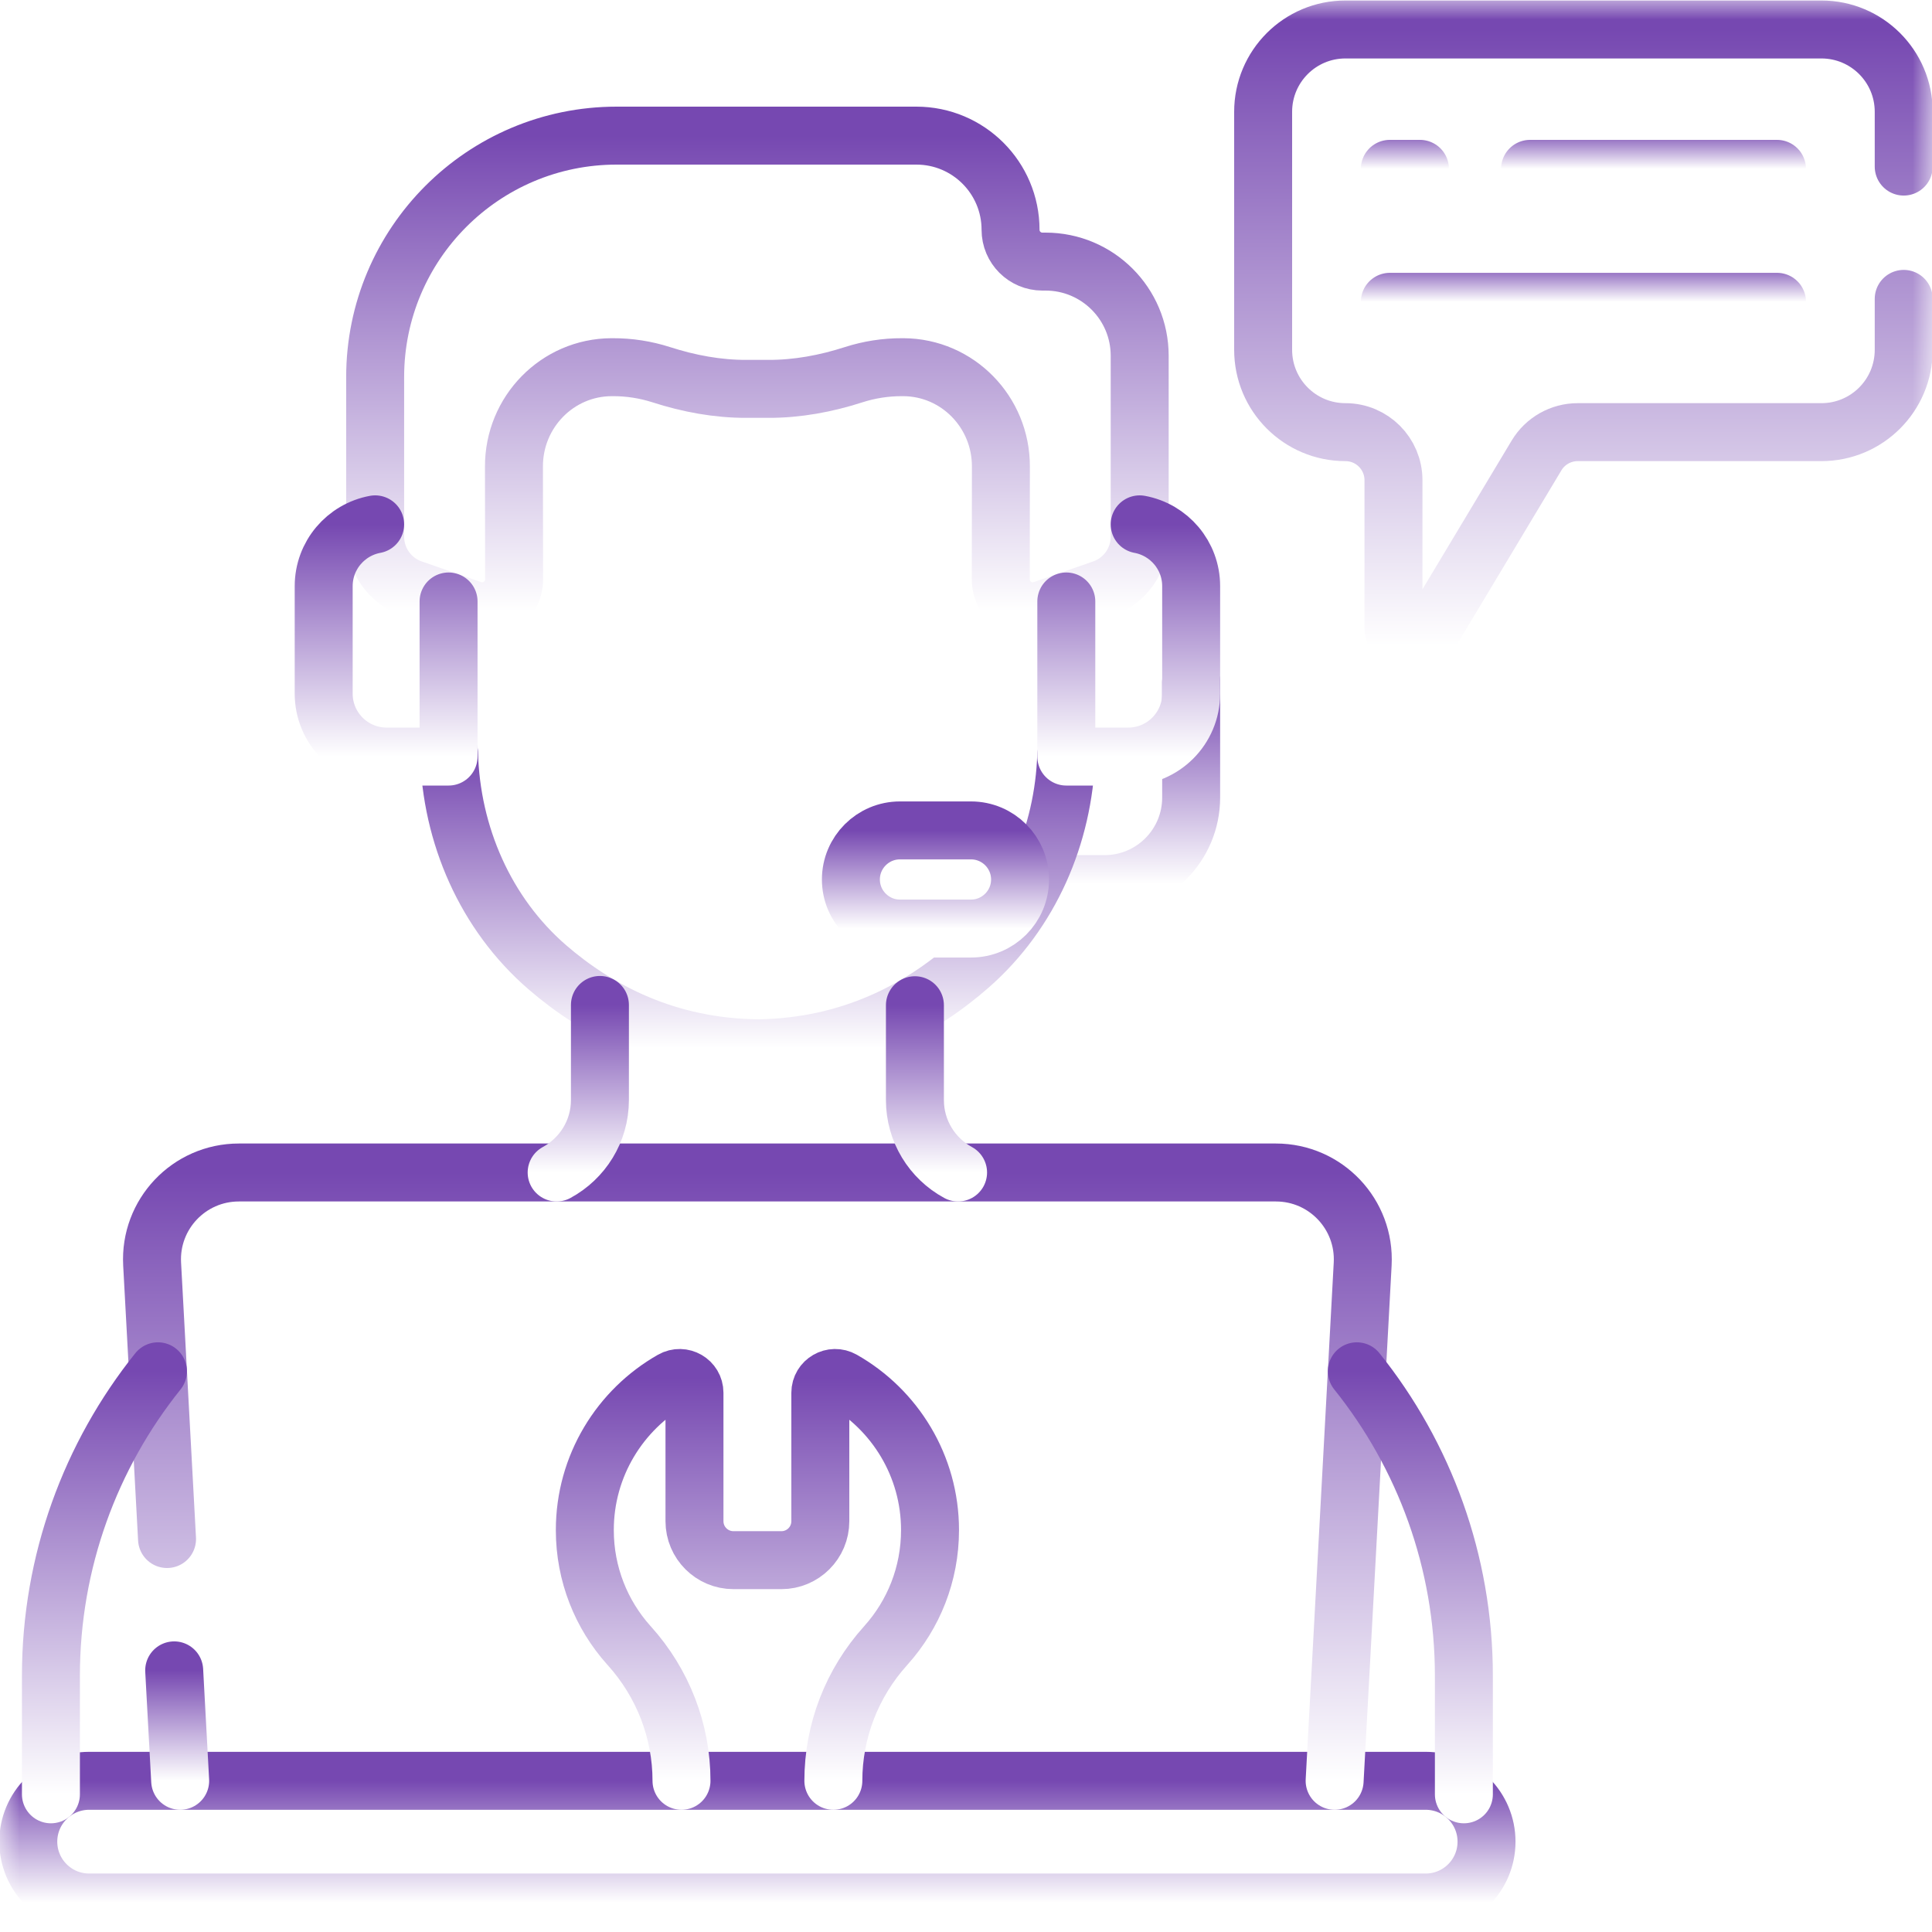 <svg xmlns:xlink="http://www.w3.org/1999/xlink" xmlns="http://www.w3.org/2000/svg" width="50" height="50" viewBox="0 0 50 50" fill="none"><path d="M39.598 4.37H45.988" stroke="url(&quot;#paint0_linear_5405_2784&quot;)" stroke-width="1.5px" stroke-miterlimit="10" stroke-linecap="round" stroke-linejoin="round" fill="none"></path><path d="M35.969 4.37H36.748" stroke="url(&quot;#paint1_linear_5405_2784&quot;)" stroke-width="1.5px" stroke-miterlimit="10" stroke-linecap="round" stroke-linejoin="round" fill="none"></path><path d="M35.969 7.811H45.989" stroke="url(&quot;#paint2_linear_5405_2784&quot;)" stroke-width="1.5px" stroke-miterlimit="10" stroke-linecap="round" stroke-linejoin="round" fill="none"></path><mask id="mask0_5405_2784" style="mask-type:luminance" maskUnits="userSpaceOnUse" x="0" y="0" width="50" height="50" fill="none"><path d="M0 3.8147e-06H50V50H0V3.8147e-06Z" fill="#FFFFFF"></path></mask><g mask="url(#mask0_5405_2784)" fill="none"><path d="M30.827 17.643V20.64C30.827 21.878 29.824 22.881 28.586 22.881H26.738" stroke="url(&quot;#paint3_linear_5405_2784&quot;)" stroke-width="1.5px" stroke-miterlimit="10" stroke-linecap="round" stroke-linejoin="round" fill="none"></path><path d="M36.896 46.087H2.307C1.438 46.087 0.732 46.792 0.732 47.662C0.732 48.532 1.438 49.237 2.307 49.237H36.896C37.766 49.237 38.471 48.532 38.471 47.662C38.471 46.792 37.766 46.087 36.896 46.087Z" stroke="url(&quot;#paint4_linear_5405_2784&quot;)" stroke-width="1.5px" stroke-miterlimit="10" stroke-linecap="round" stroke-linejoin="round" fill="none"></path><path d="M21.567 46.087C21.567 44.797 22.051 43.556 22.914 42.597C22.921 42.59 22.927 42.582 22.933 42.575C23.64 41.785 24.069 40.742 24.069 39.599C24.069 37.934 23.157 36.481 21.805 35.713C21.549 35.567 21.23 35.751 21.23 36.045V39.369C21.23 39.926 20.779 40.377 20.222 40.377H18.982C18.425 40.377 17.973 39.926 17.973 39.369V36.045C17.973 35.751 17.655 35.567 17.398 35.713C16.047 36.481 15.135 37.934 15.135 39.599C15.135 40.742 15.564 41.785 16.27 42.575C16.277 42.582 16.283 42.59 16.29 42.597C17.153 43.556 17.637 44.797 17.637 46.087" stroke="url(&quot;#paint5_linear_5405_2784&quot;)" stroke-width="1.5px" stroke-miterlimit="10" stroke-linecap="round" stroke-linejoin="round" fill="none"></path><path d="M4.508 43.229L4.663 46.087" stroke="url(&quot;#paint6_linear_5405_2784&quot;)" stroke-width="1.5px" stroke-miterlimit="10" stroke-linecap="round" stroke-linejoin="round" fill="none"></path><path d="M34.54 46.087L35.266 32.714C35.335 31.426 34.31 30.344 33.02 30.344H6.182C4.892 30.344 3.867 31.426 3.937 32.714L4.323 39.83" stroke="url(&quot;#paint7_linear_5405_2784&quot;)" stroke-width="1.5px" stroke-miterlimit="10" stroke-linecap="round" stroke-linejoin="round" fill="none"></path><path d="M37.885 46.437V43.369C37.885 40.414 36.858 37.663 35.115 35.489" stroke="url(&quot;#paint8_linear_5405_2784&quot;)" stroke-width="1.5px" stroke-miterlimit="10" stroke-linecap="round" stroke-linejoin="round" fill="none"></path><path d="M4.088 35.489C2.345 37.663 1.318 40.414 1.318 43.369V46.437" stroke="url(&quot;#paint9_linear_5405_2784&quot;)" stroke-width="1.5px" stroke-miterlimit="10" stroke-linecap="round" stroke-linejoin="round" fill="none"></path><path d="M27.058 6.77H26.976C26.522 6.77 26.153 6.402 26.153 5.947C26.153 4.601 25.062 3.51 23.716 3.51H15.959C12.507 3.51 9.709 6.308 9.709 9.76V13.891C9.709 14.498 10.093 15.038 10.666 15.238L12.206 15.774C12.744 15.961 13.306 15.561 13.305 14.991L13.301 12.078C13.296 10.662 14.425 9.509 15.825 9.503L15.855 9.503C16.283 9.501 16.707 9.567 17.112 9.697C17.829 9.928 18.572 10.067 19.325 10.064H19.88C20.633 10.067 21.376 9.928 22.093 9.697C22.497 9.567 22.921 9.501 23.349 9.503L23.38 9.503C24.779 9.509 25.909 10.662 25.903 12.078L25.9 14.991C25.899 15.561 26.461 15.961 26.999 15.774L28.539 15.238C29.111 15.038 29.495 14.498 29.495 13.891V9.207C29.495 7.861 28.404 6.77 27.058 6.77Z" stroke="url(&quot;#paint10_linear_5405_2784&quot;)" stroke-width="1.5px" stroke-miterlimit="10" stroke-linecap="round" stroke-linejoin="round" fill="none"></path><path d="M11.607 19.485H11.621C11.675 21.609 12.566 23.651 14.165 25.033C15.453 26.145 17.26 27.114 19.642 27.13C22.024 27.093 23.824 26.11 25.102 24.986C26.658 23.618 27.526 21.622 27.594 19.543" stroke="url(&quot;#paint11_linear_5405_2784&quot;)" stroke-width="1.5px" stroke-miterlimit="10" stroke-linecap="round" stroke-linejoin="round" fill="none"></path><path d="M9.709 13.57C8.951 13.71 8.377 14.372 8.377 15.17V17.952C8.377 18.851 9.106 19.58 10.005 19.58H11.609V15.566" stroke="url(&quot;#paint12_linear_5405_2784&quot;)" stroke-width="1.5px" stroke-miterlimit="10" stroke-linecap="round" stroke-linejoin="round" fill="none"></path><path d="M27.596 15.566V19.58H29.199C30.098 19.58 30.827 18.851 30.827 17.952V15.17C30.827 14.372 30.253 13.71 29.495 13.57" stroke="url(&quot;#paint13_linear_5405_2784&quot;)" stroke-width="1.5px" stroke-miterlimit="10" stroke-linecap="round" stroke-linejoin="round" fill="none"></path><path d="M25.129 24.031H23.291C22.59 24.031 22.021 23.462 22.021 22.761C22.021 22.06 22.59 21.491 23.291 21.491H25.129C25.831 21.491 26.399 22.06 26.399 22.761C26.399 23.462 25.831 24.031 25.129 24.031Z" stroke="url(&quot;#paint14_linear_5405_2784&quot;)" stroke-width="1.5px" stroke-miterlimit="10" stroke-linecap="round" stroke-linejoin="round" fill="none"></path><path d="M24.795 30.344C24.122 29.979 23.678 29.27 23.678 28.47V26.015" stroke="url(&quot;#paint15_linear_5405_2784&quot;)" stroke-width="1.5px" stroke-miterlimit="10" stroke-linecap="round" stroke-linejoin="round" fill="none"></path><path d="M15.526 26.008V28.47C15.526 29.283 15.069 29.984 14.406 30.344" stroke="url(&quot;#paint16_linear_5405_2784&quot;)" stroke-width="1.5px" stroke-miterlimit="10" stroke-linecap="round" stroke-linejoin="round" fill="none"></path><path d="M49.268 4.311V2.893C49.268 1.717 48.315 0.763 47.138 0.763H34.819C33.643 0.763 32.69 1.717 32.69 2.893V9.054C32.69 10.23 33.643 11.184 34.819 11.184C35.507 11.184 36.063 11.741 36.063 12.428V16.238C36.063 16.721 36.7 16.898 36.949 16.483L39.765 11.788C39.989 11.413 40.395 11.184 40.831 11.184H47.138C48.315 11.184 49.268 10.23 49.268 9.054V7.735" stroke="url(&quot;#paint17_linear_5405_2784&quot;)" stroke-width="1.5px" stroke-miterlimit="10" stroke-linecap="round" stroke-linejoin="round" fill="none"></path></g><defs><linearGradient id="paint0_linear_5405_2784" x1="42.793" y1="4.37" x2="42.793" y2="3.37" gradientUnits="userSpaceOnUse"><stop stop-color="white"></stop><stop offset="1" stop-color="#7648B1"></stop></linearGradient><linearGradient id="paint1_linear_5405_2784" x1="36.358" y1="4.37" x2="36.358" y2="3.37" gradientUnits="userSpaceOnUse"><stop stop-color="white"></stop><stop offset="1" stop-color="#7648B1"></stop></linearGradient><linearGradient id="paint2_linear_5405_2784" x1="40.979" y1="7.811" x2="40.979" y2="6.811" gradientUnits="userSpaceOnUse"><stop stop-color="white"></stop><stop offset="1" stop-color="#7648B1"></stop></linearGradient><linearGradient id="paint3_linear_5405_2784" x1="28.783" y1="22.881" x2="28.783" y2="17.643" gradientUnits="userSpaceOnUse"><stop stop-color="white"></stop><stop offset="1" stop-color="#7648B1"></stop></linearGradient><linearGradient id="paint4_linear_5405_2784" x1="19.602" y1="49.237" x2="19.602" y2="46.087" gradientUnits="userSpaceOnUse"><stop stop-color="white"></stop><stop offset="1" stop-color="#7648B1"></stop></linearGradient><linearGradient id="paint5_linear_5405_2784" x1="19.602" y1="46.087" x2="19.602" y2="35.662" gradientUnits="userSpaceOnUse"><stop stop-color="white"></stop><stop offset="1" stop-color="#7648B1"></stop></linearGradient><linearGradient id="paint6_linear_5405_2784" x1="4.585" y1="46.087" x2="4.585" y2="43.229" gradientUnits="userSpaceOnUse"><stop stop-color="white"></stop><stop offset="1" stop-color="#7648B1"></stop></linearGradient><linearGradient id="paint7_linear_5405_2784" x1="19.601" y1="46.087" x2="19.601" y2="30.344" gradientUnits="userSpaceOnUse"><stop stop-color="white"></stop><stop offset="1" stop-color="#7648B1"></stop></linearGradient><linearGradient id="paint8_linear_5405_2784" x1="36.5" y1="46.437" x2="36.5" y2="35.489" gradientUnits="userSpaceOnUse"><stop stop-color="white"></stop><stop offset="1" stop-color="#7648B1"></stop></linearGradient><linearGradient id="paint9_linear_5405_2784" x1="2.703" y1="46.437" x2="2.703" y2="35.489" gradientUnits="userSpaceOnUse"><stop stop-color="white"></stop><stop offset="1" stop-color="#7648B1"></stop></linearGradient><linearGradient id="paint10_linear_5405_2784" x1="19.602" y1="15.82" x2="19.602" y2="3.51" gradientUnits="userSpaceOnUse"><stop stop-color="white"></stop><stop offset="1" stop-color="#7648B1"></stop></linearGradient><linearGradient id="paint11_linear_5405_2784" x1="19.601" y1="27.13" x2="19.601" y2="19.485" gradientUnits="userSpaceOnUse"><stop stop-color="white"></stop><stop offset="1" stop-color="#7648B1"></stop></linearGradient><linearGradient id="paint12_linear_5405_2784" x1="9.993" y1="19.58" x2="9.993" y2="13.57" gradientUnits="userSpaceOnUse"><stop stop-color="white"></stop><stop offset="1" stop-color="#7648B1"></stop></linearGradient><linearGradient id="paint13_linear_5405_2784" x1="29.212" y1="19.58" x2="29.212" y2="13.57" gradientUnits="userSpaceOnUse"><stop stop-color="white"></stop><stop offset="1" stop-color="#7648B1"></stop></linearGradient><linearGradient id="paint14_linear_5405_2784" x1="24.21" y1="24.031" x2="24.21" y2="21.491" gradientUnits="userSpaceOnUse"><stop stop-color="white"></stop><stop offset="1" stop-color="#7648B1"></stop></linearGradient><linearGradient id="paint15_linear_5405_2784" x1="24.236" y1="30.344" x2="24.236" y2="26.015" gradientUnits="userSpaceOnUse"><stop stop-color="white"></stop><stop offset="1" stop-color="#7648B1"></stop></linearGradient><linearGradient id="paint16_linear_5405_2784" x1="14.966" y1="30.344" x2="14.966" y2="26.008" gradientUnits="userSpaceOnUse"><stop stop-color="white"></stop><stop offset="1" stop-color="#7648B1"></stop></linearGradient><linearGradient id="paint17_linear_5405_2784" x1="40.979" y1="16.715" x2="40.979" y2="0.763" gradientUnits="userSpaceOnUse"><stop stop-color="white"></stop><stop offset="1" stop-color="#7648B1"></stop></linearGradient><linearGradient id="paint0_linear_5405_2784" x1="42.793" y1="4.37" x2="42.793" y2="3.37" gradientUnits="userSpaceOnUse"><stop stop-color="white"></stop><stop offset="1" stop-color="#7648B1"></stop></linearGradient><linearGradient id="paint1_linear_5405_2784" x1="36.358" y1="4.37" x2="36.358" y2="3.37" gradientUnits="userSpaceOnUse"><stop stop-color="white"></stop><stop offset="1" stop-color="#7648B1"></stop></linearGradient><linearGradient id="paint2_linear_5405_2784" x1="40.979" y1="7.811" x2="40.979" y2="6.811" gradientUnits="userSpaceOnUse"><stop stop-color="white"></stop><stop offset="1" stop-color="#7648B1"></stop></linearGradient><linearGradient id="paint3_linear_5405_2784" x1="28.783" y1="22.881" x2="28.783" y2="17.643" gradientUnits="userSpaceOnUse"><stop stop-color="white"></stop><stop offset="1" stop-color="#7648B1"></stop></linearGradient><linearGradient id="paint4_linear_5405_2784" x1="19.602" y1="49.237" x2="19.602" y2="46.087" gradientUnits="userSpaceOnUse"><stop stop-color="white"></stop><stop offset="1" stop-color="#7648B1"></stop></linearGradient><linearGradient id="paint5_linear_5405_2784" x1="19.602" y1="46.087" x2="19.602" y2="35.662" gradientUnits="userSpaceOnUse"><stop stop-color="white"></stop><stop offset="1" stop-color="#7648B1"></stop></linearGradient><linearGradient id="paint6_linear_5405_2784" x1="4.585" y1="46.087" x2="4.585" y2="43.229" gradientUnits="userSpaceOnUse"><stop stop-color="white"></stop><stop offset="1" stop-color="#7648B1"></stop></linearGradient><linearGradient id="paint7_linear_5405_2784" x1="19.601" y1="46.087" x2="19.601" y2="30.344" gradientUnits="userSpaceOnUse"><stop stop-color="white"></stop><stop offset="1" stop-color="#7648B1"></stop></linearGradient><linearGradient id="paint8_linear_5405_2784" x1="36.5" y1="46.437" x2="36.5" y2="35.489" gradientUnits="userSpaceOnUse"><stop stop-color="white"></stop><stop offset="1" stop-color="#7648B1"></stop></linearGradient><linearGradient id="paint9_linear_5405_2784" x1="2.703" y1="46.437" x2="2.703" y2="35.489" gradientUnits="userSpaceOnUse"><stop stop-color="white"></stop><stop offset="1" stop-color="#7648B1"></stop></linearGradient><linearGradient id="paint10_linear_5405_2784" x1="19.602" y1="15.82" x2="19.602" y2="3.51" gradientUnits="userSpaceOnUse"><stop stop-color="white"></stop><stop offset="1" stop-color="#7648B1"></stop></linearGradient><linearGradient id="paint11_linear_5405_2784" x1="19.601" y1="27.13" x2="19.601" y2="19.485" gradientUnits="userSpaceOnUse"><stop stop-color="white"></stop><stop offset="1" stop-color="#7648B1"></stop></linearGradient><linearGradient id="paint12_linear_5405_2784" x1="9.993" y1="19.58" x2="9.993" y2="13.57" gradientUnits="userSpaceOnUse"><stop stop-color="white"></stop><stop offset="1" stop-color="#7648B1"></stop></linearGradient><linearGradient id="paint13_linear_5405_2784" x1="29.212" y1="19.58" x2="29.212" y2="13.57" gradientUnits="userSpaceOnUse"><stop stop-color="white"></stop><stop offset="1" stop-color="#7648B1"></stop></linearGradient><linearGradient id="paint14_linear_5405_2784" x1="24.21" y1="24.031" x2="24.21" y2="21.491" gradientUnits="userSpaceOnUse"><stop stop-color="white"></stop><stop offset="1" stop-color="#7648B1"></stop></linearGradient><linearGradient id="paint15_linear_5405_2784" x1="24.236" y1="30.344" x2="24.236" y2="26.015" gradientUnits="userSpaceOnUse"><stop stop-color="white"></stop><stop offset="1" stop-color="#7648B1"></stop></linearGradient><linearGradient id="paint16_linear_5405_2784" x1="14.966" y1="30.344" x2="14.966" y2="26.008" gradientUnits="userSpaceOnUse"><stop stop-color="white"></stop><stop offset="1" stop-color="#7648B1"></stop></linearGradient><linearGradient id="paint17_linear_5405_2784" x1="40.979" y1="16.715" x2="40.979" y2="0.763" gradientUnits="userSpaceOnUse"><stop stop-color="white"></stop><stop offset="1" stop-color="#7648B1"></stop></linearGradient></defs></svg>